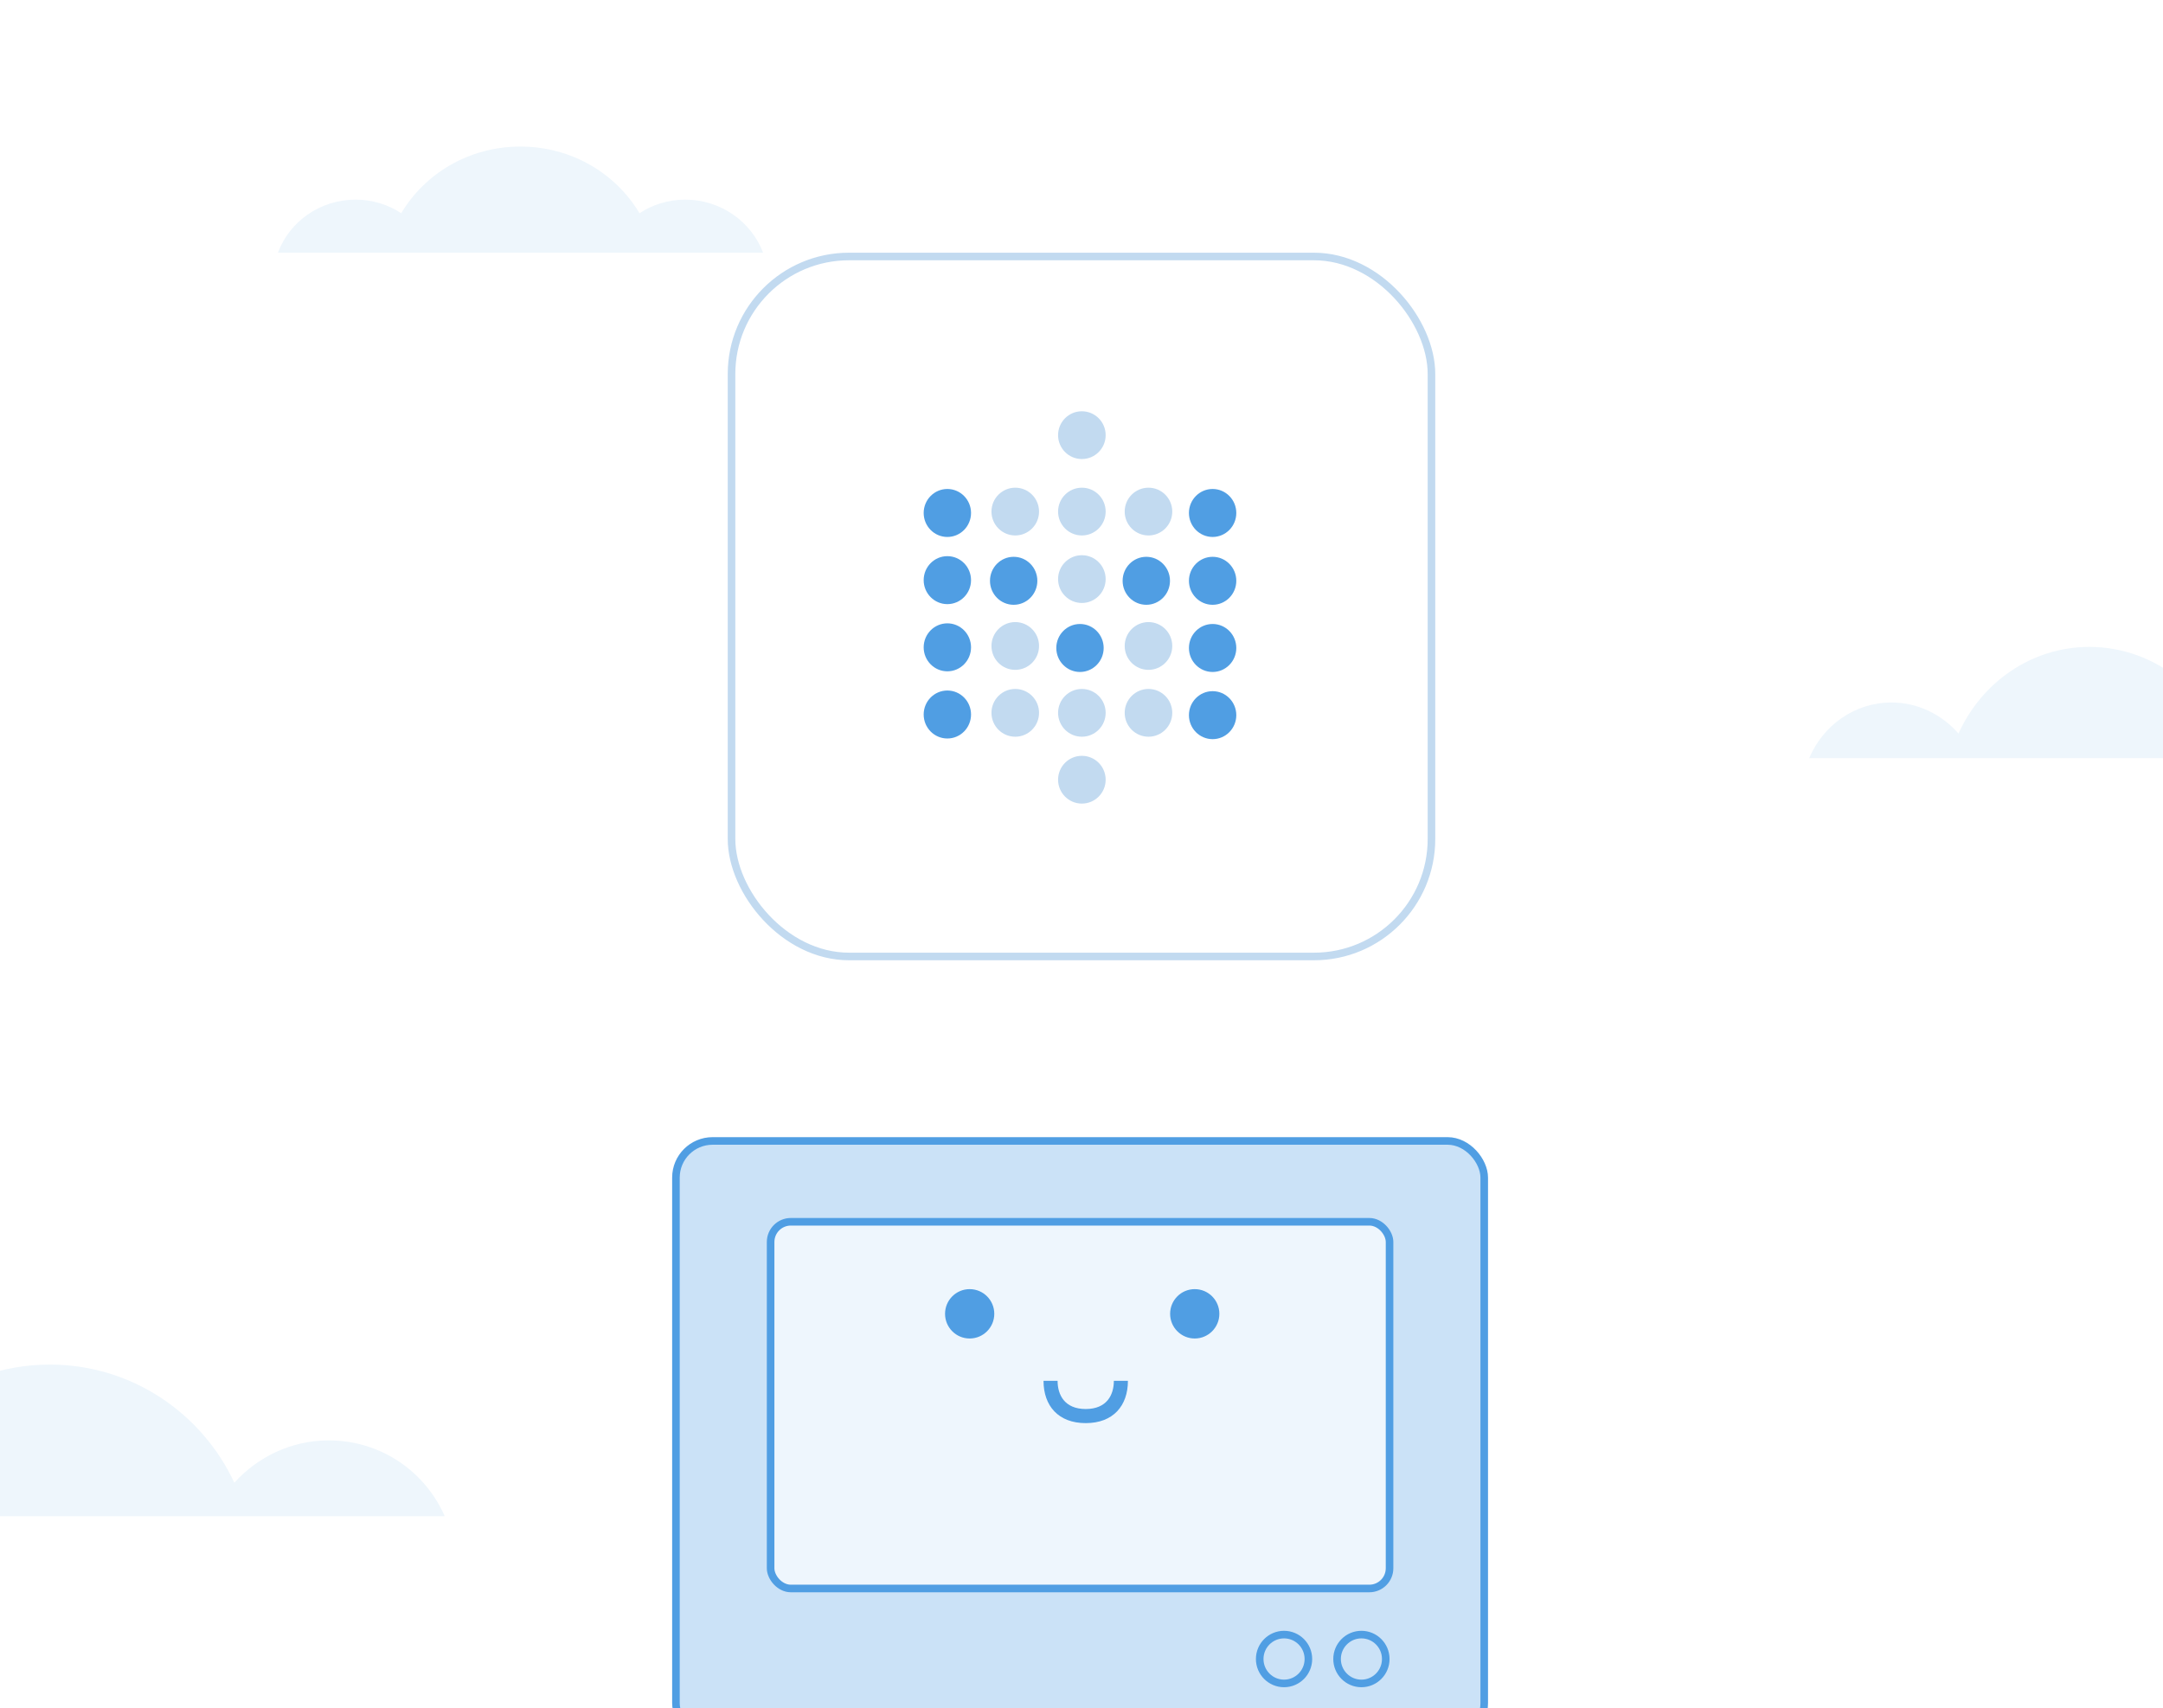 <svg width="428" height="338" viewBox="0 0 428 338" fill="none" xmlns="http://www.w3.org/2000/svg">
<rect x="133.75" y="225.75" width="159.939" height="118.5" rx="7.25" fill="#CBE2F7" stroke="#509EE3" stroke-width="1.5"/>
<rect x="152.484" y="241.744" width="122.471" height="72.558" rx="4" fill="#EEF6FD" stroke="#509EE3" stroke-width="1.5"/>
<path d="M220.402 273.209H223.185C223.185 278.147 220.268 281.582 214.835 281.582C209.403 281.582 206.485 278.147 206.485 273.209H209.268C209.268 276 210.66 278.791 214.835 278.791C219.01 278.791 220.402 276 220.402 273.209Z" fill="#509EE3"/>
<ellipse cx="191.871" cy="259.954" rx="4.871" ry="4.884" fill="#509EE3"/>
<ellipse cx="236.407" cy="259.954" rx="4.871" ry="4.884" fill="#509EE3"/>
<path d="M258.896 328.256C258.896 330.926 256.737 333.087 254.079 333.087C251.421 333.087 249.262 330.926 249.262 328.256C249.262 325.586 251.421 323.424 254.079 323.424C256.737 323.424 258.896 325.586 258.896 328.256Z" fill="#CBE2F7" stroke="#509EE3" stroke-width="1.5"/>
<path d="M274.205 328.256C274.205 330.926 272.047 333.087 269.388 333.087C266.73 333.087 264.571 330.926 264.571 328.256C264.571 325.586 266.73 323.424 269.388 323.424C272.047 323.424 274.205 325.586 274.205 328.256Z" fill="#CBE2F7" stroke="#509EE3" stroke-width="1.5"/>
<path d="M413.422 128C401.946 128 392.072 135.058 387.535 145.142C384.243 141.383 379.528 139 374.28 139C366.985 139 360.758 143.492 358 150H441C437.886 137.35 426.677 128 413.422 128Z" fill="#EEF6FC"/>
<path d="M135.578 39.5C132.248 39.5 129.123 40.484 126.541 42.191C121.853 34.316 113.089 29 102.966 29C92.843 29 84.079 34.316 79.391 42.191C76.809 40.484 73.684 39.5 70.355 39.5C63.289 39.5 57.242 43.897 55 50H151C148.69 43.897 142.643 39.5 135.578 39.5Z" fill="#EEF6FC"/>
<path d="M9.875 270C26.052 270 39.971 279.625 46.367 293.375C51.006 288.25 57.653 285 65.052 285C75.334 285 84.112 291.125 88 300H-29C-24.611 282.75 -8.81 270 9.875 270Z" fill="#EEF6FC"/>
<g filter="url(#filter0_d_2856_46)">
<rect x="144" y="50" width="140" height="140" rx="24" fill="white"/>
<rect x="144.75" y="50.75" width="138.5" height="138.5" rx="23.25" stroke="#C2DAF0" stroke-width="1.5"/>
</g>
<path fill-rule="evenodd" clip-rule="evenodd" d="M187.456 106.244C190.044 106.244 192.142 104.119 192.142 101.497C192.142 98.875 190.044 96.75 187.456 96.75C184.868 96.75 182.77 98.875 182.77 101.497C182.77 104.119 184.868 106.244 187.456 106.244Z" fill="#509EE3"/>
<path fill-rule="evenodd" clip-rule="evenodd" d="M187.456 119.536C190.044 119.536 192.142 117.411 192.142 114.789C192.142 112.167 190.044 110.042 187.456 110.042C184.868 110.042 182.77 112.167 182.77 114.789C182.77 117.411 184.868 119.536 187.456 119.536Z" fill="#509EE3"/>
<path fill-rule="evenodd" clip-rule="evenodd" d="M200.578 119.666C203.166 119.666 205.264 117.54 205.264 114.919C205.264 112.297 203.166 110.171 200.578 110.171C197.989 110.171 195.891 112.297 195.891 114.919C195.891 117.54 197.989 119.666 200.578 119.666Z" fill="#509EE3"/>
<path fill-rule="evenodd" clip-rule="evenodd" d="M239.944 106.244C242.532 106.244 244.631 104.119 244.631 101.497C244.631 98.875 242.532 96.75 239.944 96.75C237.356 96.75 235.258 98.875 235.258 101.497C235.258 104.119 237.356 106.244 239.944 106.244Z" fill="#509EE3"/>
<path fill-rule="evenodd" clip-rule="evenodd" d="M226.822 119.666C229.41 119.666 231.509 117.54 231.509 114.919C231.509 112.297 229.41 110.171 226.822 110.171C224.234 110.171 222.136 112.297 222.136 114.919C222.136 117.54 224.234 119.666 226.822 119.666Z" fill="#509EE3"/>
<path fill-rule="evenodd" clip-rule="evenodd" d="M239.944 119.666C242.532 119.666 244.631 117.54 244.631 114.919C244.631 112.297 242.532 110.171 239.944 110.171C237.356 110.171 235.258 112.297 235.258 114.919C235.258 117.54 237.356 119.666 239.944 119.666Z" fill="#509EE3"/>
<path fill-rule="evenodd" clip-rule="evenodd" d="M187.456 132.829C190.044 132.829 192.142 130.703 192.142 128.082C192.142 125.46 190.044 123.334 187.456 123.334C184.868 123.334 182.77 125.46 182.77 128.082C182.77 130.703 184.868 132.829 187.456 132.829Z" fill="#509EE3"/>
<path fill-rule="evenodd" clip-rule="evenodd" d="M213.7 132.958C216.288 132.958 218.387 130.832 218.387 128.211C218.387 125.589 216.288 123.463 213.7 123.463C211.112 123.463 209.014 125.589 209.014 128.211C209.014 130.832 211.112 132.958 213.7 132.958Z" fill="#509EE3"/>
<path fill-rule="evenodd" clip-rule="evenodd" d="M239.944 132.958C242.532 132.958 244.631 130.832 244.631 128.211C244.631 125.589 242.532 123.463 239.944 123.463C237.356 123.463 235.258 125.589 235.258 128.211C235.258 130.832 237.356 132.958 239.944 132.958Z" fill="#509EE3"/>
<path fill-rule="evenodd" clip-rule="evenodd" d="M187.456 146.121C190.044 146.121 192.142 143.995 192.142 141.374C192.142 138.752 190.044 136.626 187.456 136.626C184.868 136.626 182.77 138.752 182.77 141.374C182.77 143.995 184.868 146.121 187.456 146.121Z" fill="#509EE3"/>
<path fill-rule="evenodd" clip-rule="evenodd" d="M239.944 146.25C242.532 146.25 244.631 144.125 244.631 141.503C244.631 138.881 242.532 136.756 239.944 136.756C237.356 136.756 235.258 138.881 235.258 141.503C235.258 144.125 237.356 146.25 239.944 146.25Z" fill="#509EE3"/>
<path fill-rule="evenodd" clip-rule="evenodd" d="M200.892 105.947C203.492 105.947 205.6 103.831 205.6 101.221C205.6 98.612 203.492 96.496 200.892 96.496C198.293 96.496 196.185 98.612 196.185 101.221C196.185 103.831 198.293 105.947 200.892 105.947Z" fill="#C2DAF0"/>
<path fill-rule="evenodd" clip-rule="evenodd" d="M214.072 105.947C216.672 105.947 218.78 103.831 218.78 101.221C218.78 98.612 216.672 96.496 214.072 96.496C211.473 96.496 209.365 98.612 209.365 101.221C209.365 103.831 211.473 105.947 214.072 105.947Z" fill="#C2DAF0"/>
<path fill-rule="evenodd" clip-rule="evenodd" d="M214.072 90.826C216.672 90.826 218.78 88.71 218.78 86.1C218.78 83.491 216.672 81.375 214.072 81.375C211.473 81.375 209.365 83.491 209.365 86.1C209.365 88.71 211.473 90.826 214.072 90.826Z" fill="#C2DAF0"/>
<path fill-rule="evenodd" clip-rule="evenodd" d="M214.072 119.306C216.672 119.306 218.78 117.191 218.78 114.581C218.78 111.971 216.672 109.855 214.072 109.855C211.473 109.855 209.365 111.971 209.365 114.581C209.365 117.191 211.473 119.306 214.072 119.306Z" fill="#C2DAF0"/>
<path fill-rule="evenodd" clip-rule="evenodd" d="M227.253 105.947C229.853 105.947 231.96 103.831 231.96 101.221C231.96 98.612 229.853 96.496 227.253 96.496C224.653 96.496 222.546 98.612 222.546 101.221C222.546 103.831 224.653 105.947 227.253 105.947Z" fill="#C2DAF0"/>
<path fill-rule="evenodd" clip-rule="evenodd" d="M200.892 132.538C203.492 132.538 205.6 130.423 205.6 127.813C205.6 125.203 203.492 123.087 200.892 123.087C198.293 123.087 196.185 125.203 196.185 127.813C196.185 130.423 198.293 132.538 200.892 132.538Z" fill="#C2DAF0"/>
<path fill-rule="evenodd" clip-rule="evenodd" d="M227.253 132.538C229.853 132.538 231.96 130.423 231.96 127.813C231.96 125.203 229.853 123.087 227.253 123.087C224.653 123.087 222.546 125.203 222.546 127.813C222.546 130.423 224.653 132.538 227.253 132.538Z" fill="#C2DAF0"/>
<path fill-rule="evenodd" clip-rule="evenodd" d="M200.892 145.769C203.492 145.769 205.6 143.654 205.6 141.044C205.6 138.434 203.492 136.318 200.892 136.318C198.293 136.318 196.185 138.434 196.185 141.044C196.185 143.654 198.293 145.769 200.892 145.769Z" fill="#C2DAF0"/>
<path fill-rule="evenodd" clip-rule="evenodd" d="M214.072 145.769C216.672 145.769 218.78 143.654 218.78 141.044C218.78 138.434 216.672 136.318 214.072 136.318C211.473 136.318 209.365 138.434 209.365 141.044C209.365 143.654 211.473 145.769 214.072 145.769Z" fill="#C2DAF0"/>
<path fill-rule="evenodd" clip-rule="evenodd" d="M214.072 159C216.672 159 218.78 156.884 218.78 154.275C218.78 151.665 216.672 149.549 214.072 149.549C211.473 149.549 209.365 151.665 209.365 154.275C209.365 156.884 211.473 159 214.072 159Z" fill="#C2DAF0"/>
<path fill-rule="evenodd" clip-rule="evenodd" d="M227.253 145.769C229.853 145.769 231.96 143.654 231.96 141.044C231.96 138.434 229.853 136.318 227.253 136.318C224.653 136.318 222.546 138.434 222.546 141.044C222.546 143.654 224.653 145.769 227.253 145.769Z" fill="#C2DAF0"/>
<defs>
<filter id="filter0_d_2856_46" x="94" y="0" width="240" height="240" filterUnits="userSpaceOnUse" color-interpolation-filters="sRGB">
<feFlood flood-opacity="0" result="BackgroundImageFix"/>
<feColorMatrix in="SourceAlpha" type="matrix" values="0 0 0 0 0 0 0 0 0 0 0 0 0 0 0 0 0 0 127 0" result="hardAlpha"/>
<feMorphology radius="30" operator="dilate" in="SourceAlpha" result="effect1_dropShadow_2856_46"/>
<feOffset/>
<feGaussianBlur stdDeviation="10"/>
<feComposite in2="hardAlpha" operator="out"/>
<feColorMatrix type="matrix" values="0 0 0 0 1 0 0 0 0 1 0 0 0 0 1 0 0 0 0.25 0"/>
<feBlend mode="normal" in2="BackgroundImageFix" result="effect1_dropShadow_2856_46"/>
<feBlend mode="normal" in="SourceGraphic" in2="effect1_dropShadow_2856_46" result="shape"/>
</filter>
</defs>
</svg>
